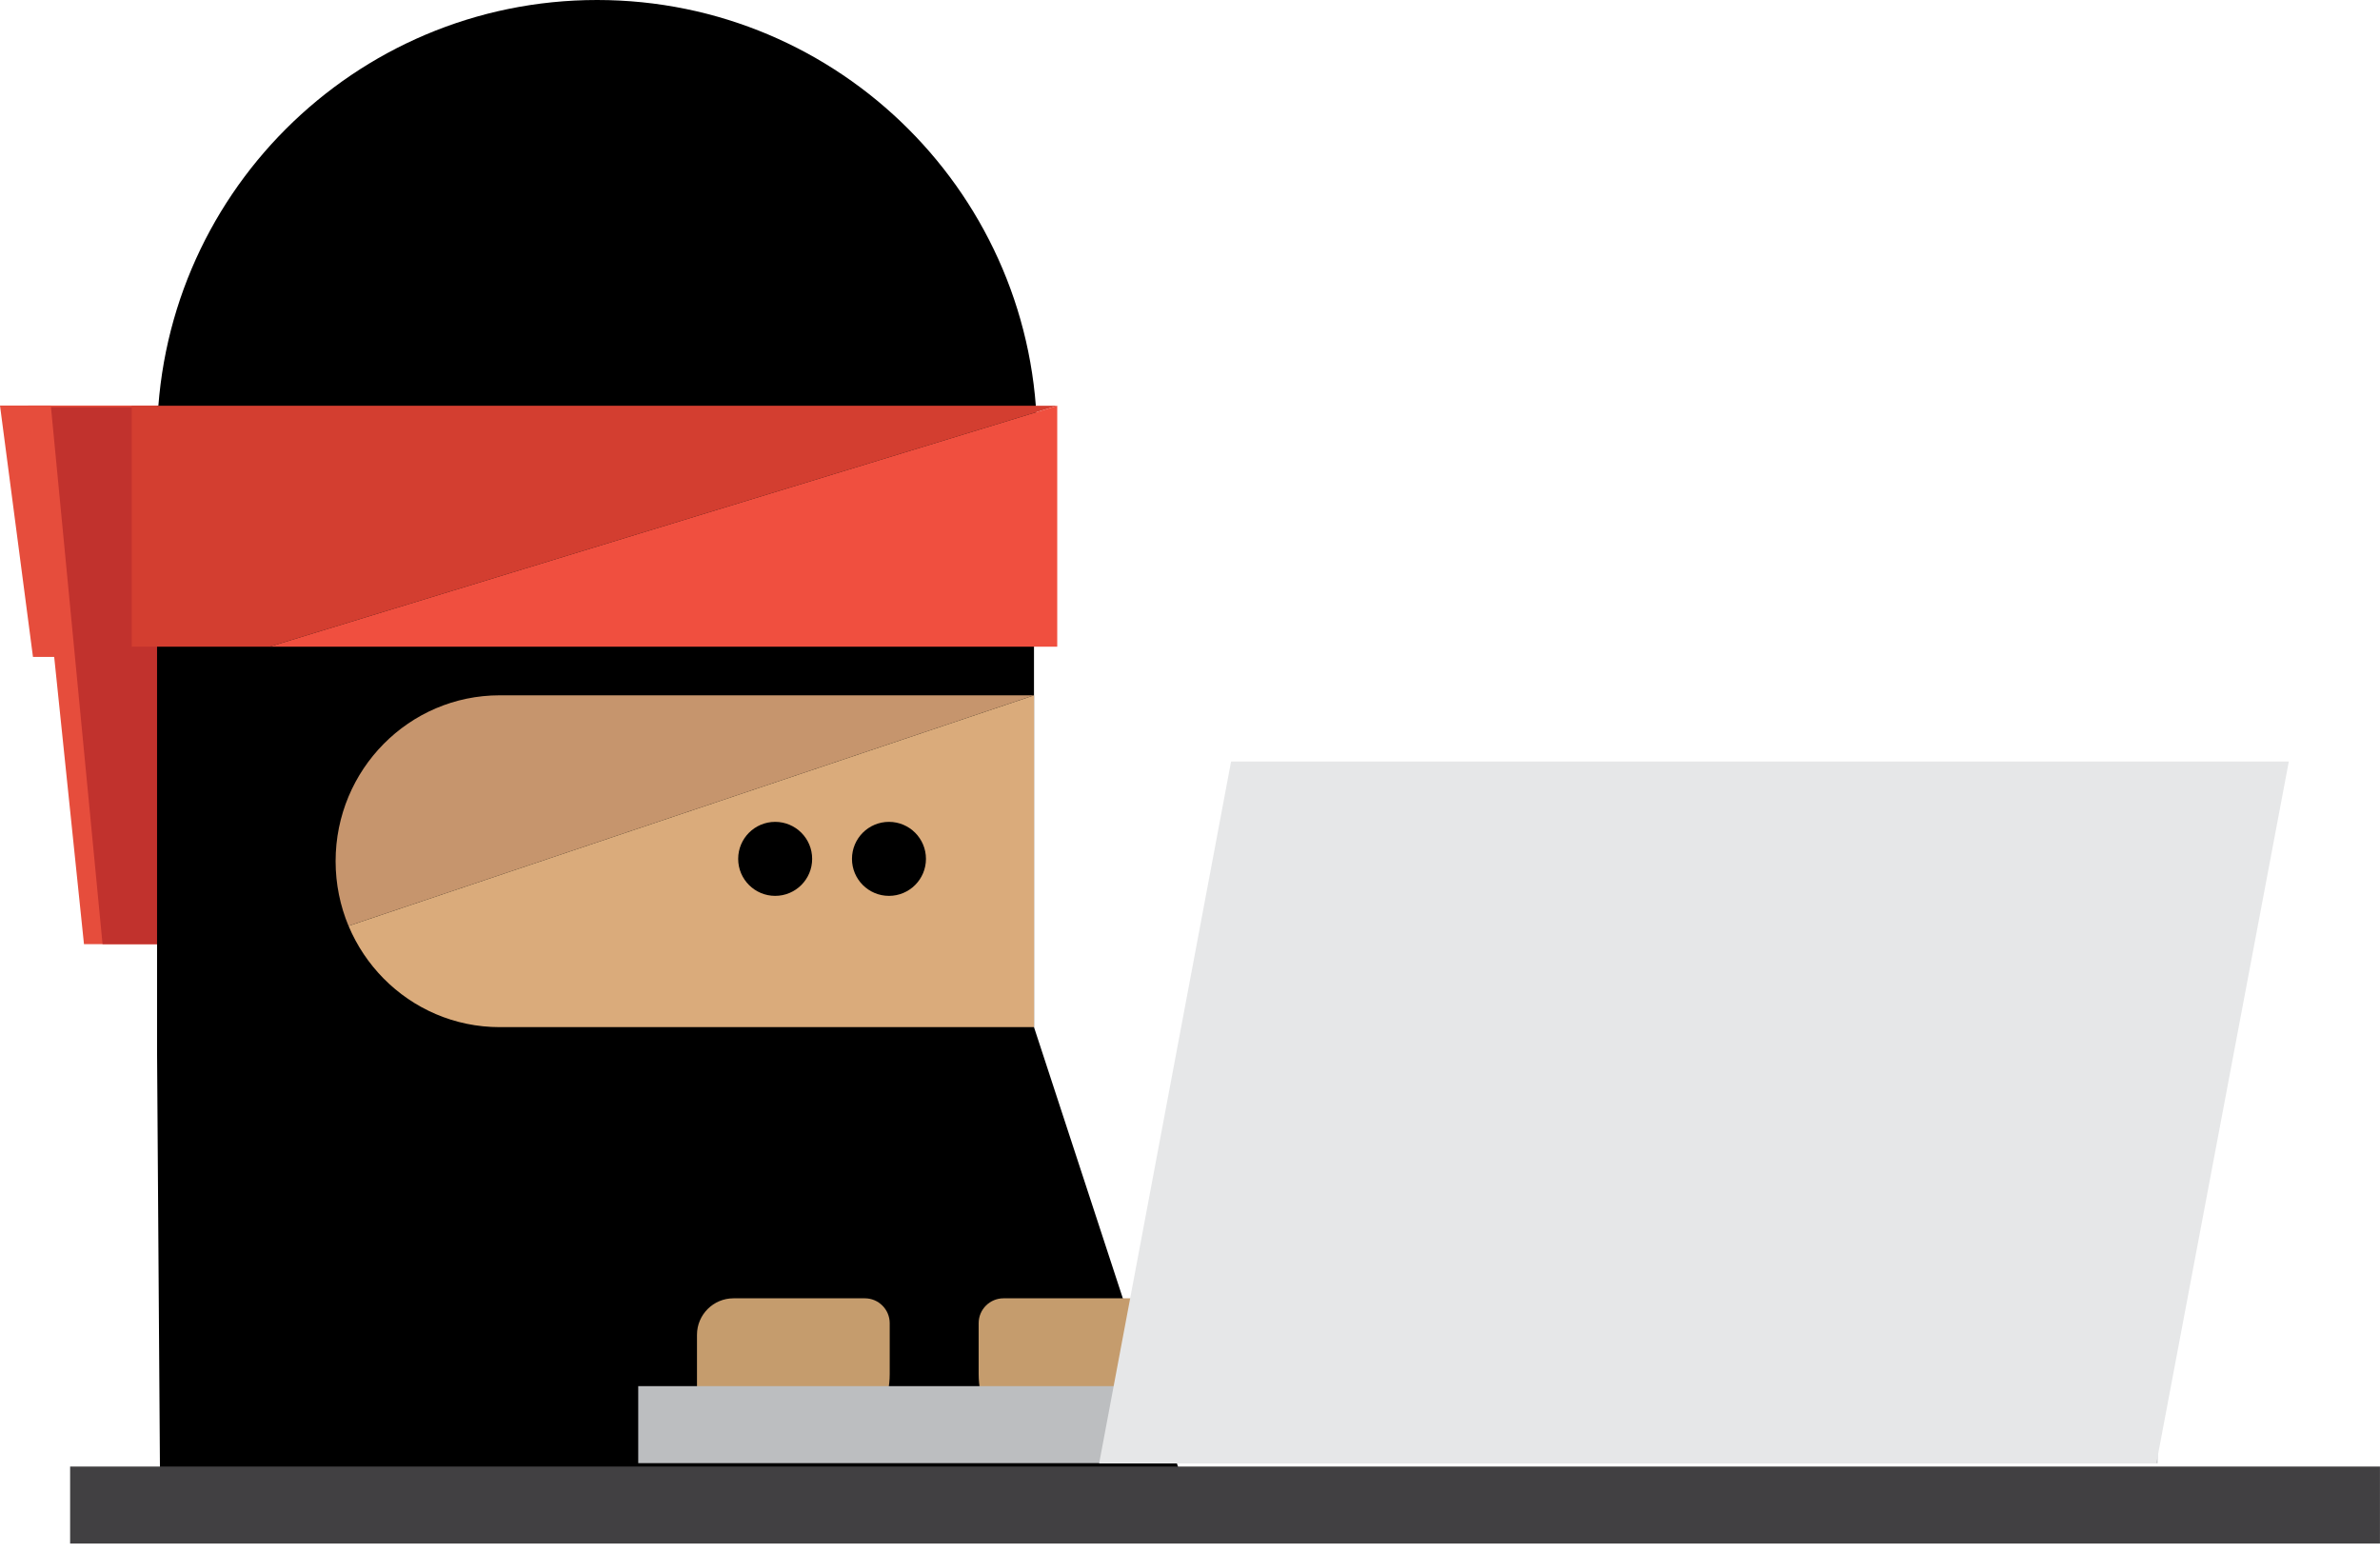 <svg xmlns="http://www.w3.org/2000/svg" width="227" height="148" viewBox="0 0 227 148" fill="none"><path d="M3.145 62.647L0 38.677H4.861L5.347 62.647H3.145Z" fill="#E64D3C"></path><path d="M8.01 90.04L2.682 38.677H15.527V90.04H8.01Z" fill="#E64D3C"></path><path d="M9.781 90.04L4.861 38.816H23.111V90.04H9.781Z" fill="#C1322D"></path><path d="M14.979 100.167V38.697H98.62V97.95L113.58 143.609H15.28L14.979 100.167Z" fill="black"></path><path d="M14.979 41.972C14.979 18.791 33.77 0 56.95 0C80.131 0 98.922 18.791 98.922 41.972H14.979Z" fill="black"></path><path d="M32.01 82.127C32.01 84.315 32.45 86.402 33.242 88.299L98.621 66.307H47.663C39.016 66.307 32.01 73.392 32.01 82.127Z" fill="#C6956D"></path><path d="M33.244 88.299C34.036 90.188 35.179 91.888 36.593 93.319C39.427 96.185 43.342 97.952 47.664 97.952H98.623V66.307L33.244 88.299Z" fill="#DAAB7B"></path><path d="M84.788 85.432C86.736 85.432 88.316 83.852 88.316 81.904C88.316 79.955 86.736 78.376 84.788 78.376C82.839 78.376 81.26 79.955 81.26 81.904C81.26 83.852 82.839 85.432 84.788 85.432Z" fill="black"></path><path d="M73.934 85.432C75.882 85.432 77.462 83.852 77.462 81.904C77.462 79.955 75.882 78.376 73.934 78.376C71.986 78.376 70.406 79.955 70.406 81.904C70.406 83.852 71.986 85.432 73.934 85.432Z" fill="black"></path><path d="M12.562 38.695V61.674H25.694L100.837 38.695H12.562Z" fill="#D33E30"></path><path d="M25.693 61.674H100.837V38.695L25.693 61.674Z" fill="#F04F3F"></path><path d="M226.996 139.855H6.688V147.199H226.996V139.855Z" fill="#414042"></path><path d="M76.654 139.249H66.477V127.294C66.477 125.37 68.039 123.811 69.96 123.811H82.486C83.797 123.811 84.859 124.875 84.859 126.184V131.041C84.859 135.571 81.182 139.249 76.652 139.249H76.654Z" fill="#C59C6D"></path><path d="M95.718 123.811H111.129V139.249H101.55C97.019 139.249 93.342 135.571 93.342 131.041V126.184C93.342 124.874 94.407 123.811 95.715 123.811H95.718Z" fill="#C59C6D"></path><path d="M205.788 132.186H60.873V139.531H205.788V132.186Z" fill="#BCBEC0"></path><path d="M104.832 139.562L117.418 72.62H218.303L205.668 139.562H104.832Z" fill="#E6E7E8"></path></svg>